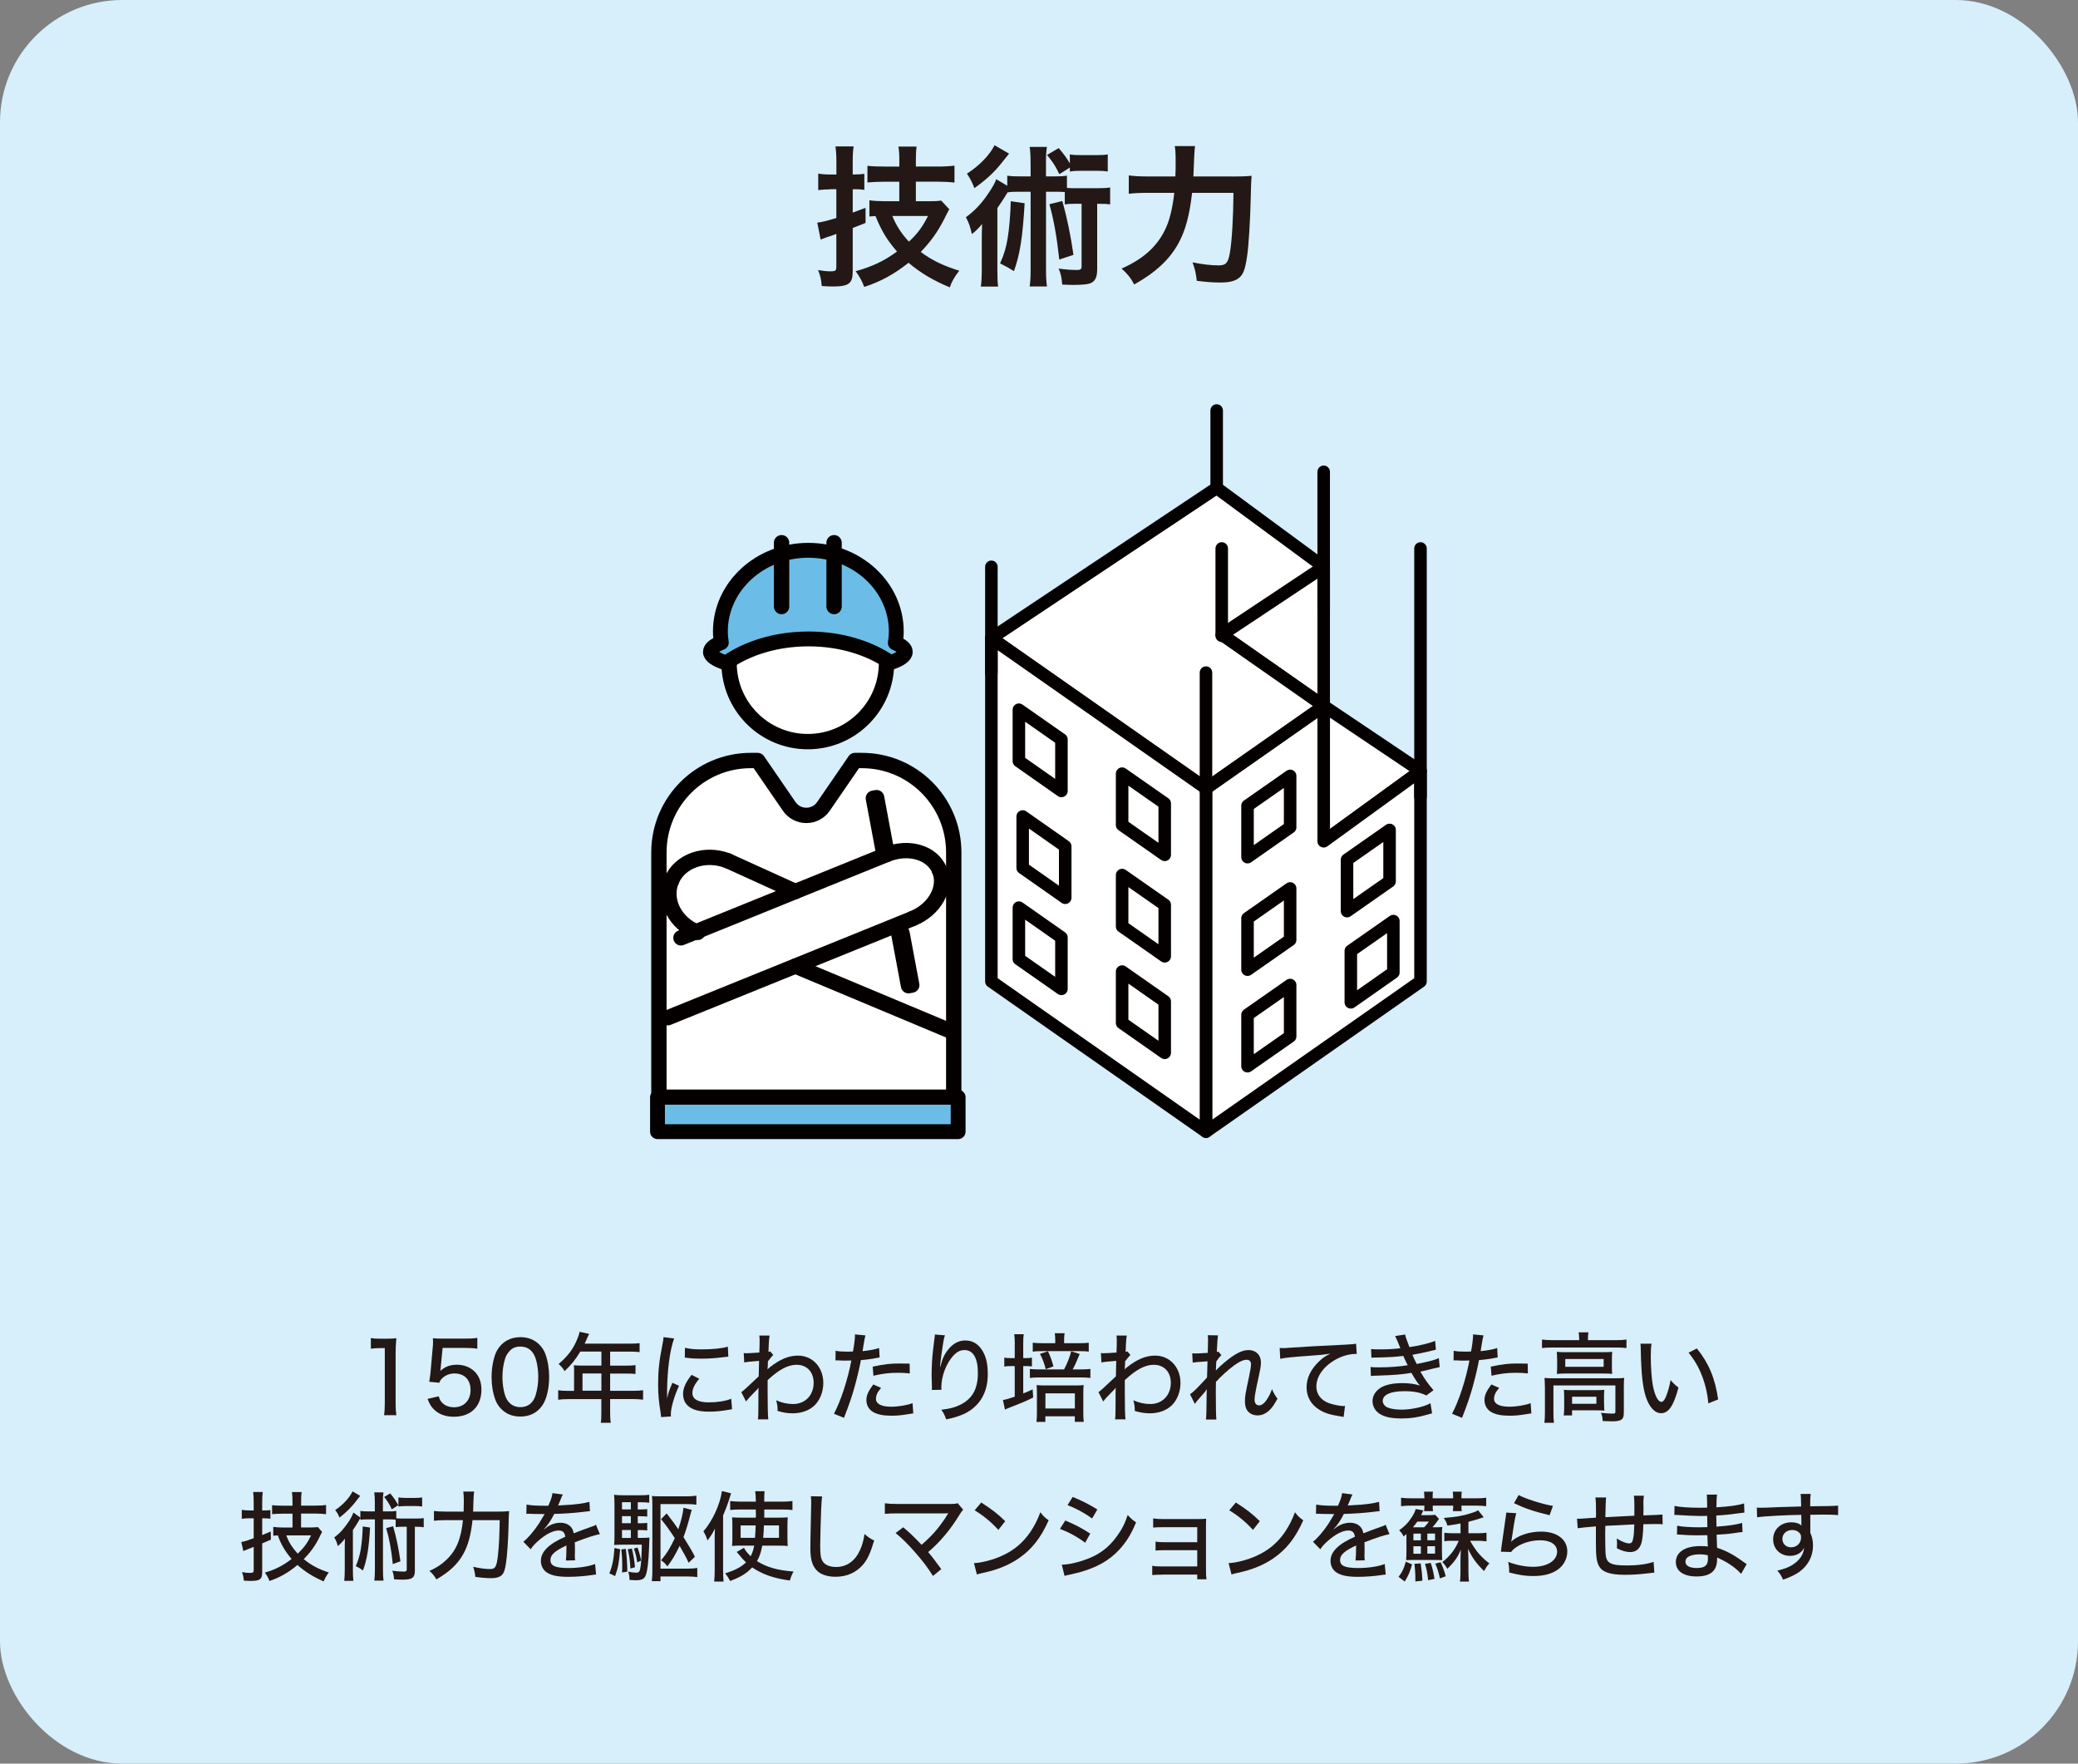 <?xml version="1.0" encoding="UTF-8"?>
<svg id="_レイヤー_2" data-name="レイヤー 2" xmlns="http://www.w3.org/2000/svg" viewBox="0 0 340 288.53">
  <rect x="0" y="0" width="340" height="288.53" fill="#808080" stroke="none"/>
  <defs>
    <style>
      .cls-1 {
        fill: #231815;
      }

      .cls-1, .cls-2 {
        stroke-width: 0px;
      }

      .cls-3 {
        fill: #dfc56f;
      }

      .cls-3, .cls-4, .cls-5, .cls-6, .cls-7, .cls-8 {
        stroke: #040000;
        stroke-linecap: round;
        stroke-linejoin: round;
      }

      .cls-3, .cls-6, .cls-7 {
        stroke-width: 2.51px;
      }

      .cls-4 {
        fill: #6bbde7;
        stroke-width: 2.43px;
      }

      .cls-5 {
        opacity: .36;
      }

      .cls-5, .cls-6, .cls-8 {
        fill: #fff;
      }

      .cls-5, .cls-8 {
        stroke-width: 2.05px;
      }

      .cls-7 {
        fill: none;
      }

      .cls-2 {
        fill: #d7eefb;
      }
    </style>
  </defs>
  <g id="_レイヤー_1-2" data-name="レイヤー 1">
    <g>
      <rect class="cls-2" width="340" height="288.53" rx="20" ry="20"/>
      <g>
        <path class="cls-1" d="m60.68,218.91c.44.08.76.1,1.45.1h1.25c.69,0,.92-.02,1.47-.08-.09.98-.12,1.73-.12,2.66v7.96c0,.82.03,1.34.12,1.98h-2.01c.09-.61.12-1.18.12-1.98v-9h-.78c-.53,0-.97.03-1.5.1v-1.73Z"/>
        <path class="cls-1" d="m72.13,223.6c-.02.16-.05.4-.09.69.76-.7,1.61-1.02,2.73-1.02s2.18.4,2.92,1.15c.72.74,1.08,1.7,1.08,2.93,0,2.74-1.73,4.43-4.51,4.43-1.4,0-2.51-.42-3.32-1.26-.44-.46-.66-.83-.98-1.66l1.81-.42c.16.46.25.67.47.93.47.56,1.18.86,2.04.86,1.64,0,2.71-1.12,2.71-2.82s-1-2.71-2.65-2.71c-.76,0-1.51.3-2.03.83-.22.21-.3.35-.44.69l-1.64-.16c.14-.93.17-1.1.22-1.65l.34-3.84c.05-.38.06-.74.06-.99v-.29c-.02-.08-.02-.21-.02-.35.47.05.81.06,1.65.06h3.59c1,0,1.34-.02,2.03-.13v1.78c-.66-.1-1.2-.13-2.03-.13h-3.65l-.3,3.07Z"/>
        <path class="cls-1" d="m82.02,230.53c-.45-.46-.78-.99-.98-1.55-.41-1.14-.61-2.38-.61-3.7,0-1.68.37-3.44.92-4.39.81-1.38,2.14-2.13,3.79-2.13,1.26,0,2.32.42,3.12,1.23.45.46.79.99.98,1.55.41,1.12.61,2.4.61,3.71,0,1.95-.42,3.68-1.12,4.69-.84,1.2-2.06,1.81-3.6,1.81-1.26,0-2.31-.42-3.1-1.23Zm1.28-9.41c-.33.37-.55.78-.67,1.2-.28.9-.42,1.92-.42,2.99,0,1.41.3,2.9.7,3.6.5.86,1.25,1.3,2.23,1.3.73,0,1.37-.26,1.79-.7.33-.35.58-.8.72-1.3.28-.93.42-1.89.42-2.96,0-1.3-.26-2.77-.64-3.51-.48-.96-1.23-1.44-2.31-1.44-.78,0-1.36.26-1.82.82Z"/>
        <path class="cls-1" d="m93.94,224.29c0-.35-.02-.62-.05-.93.34.03.69.05,1.09.05h3.42v-2.29h-3.45c-.81,1.34-1.56,2.26-2.57,3.19-.34-.54-.55-.78-.98-1.15,1.58-1.38,2.39-2.46,3.07-4.13.2-.5.31-.83.37-1.15l1.56.35c-.12.24-.14.27-.22.45q-.14.3-.33.74c-.09.19-.16.32-.19.4h7.49c.7,0,1.08-.02,1.5-.08v1.47c-.44-.06-.83-.08-1.5-.08h-3.32v2.29h2.64c.67,0,1.09-.02,1.51-.08v1.44c-.42-.05-.84-.06-1.48-.06h-2.67v2.82h3.74c.72,0,1.2-.03,1.65-.1v1.55c-.47-.06-.97-.1-1.65-.1h-3.74v2.26c0,.77.03,1.17.11,1.62h-1.64c.08-.45.09-.83.09-1.63v-2.24h-5.41c-.69,0-1.17.03-1.65.1v-1.55c.47.06.95.1,1.65.1h.95v-3.23Zm4.46,3.23v-2.82h-3.09v2.82h3.09Z"/>
        <path class="cls-1" d="m110.31,218.96c-.33.82-.67,2.35-.86,3.91-.17,1.28-.28,2.98-.3,4.37v1.44h.03c.14-.7.23-1.01.84-2.46l1.08.5c-.79,1.71-1.34,3.62-1.34,4.66,0,.06,0,.19.02.35l-1.61.11c-.02-.27-.03-.37-.08-.7-.3-1.86-.41-3.04-.41-4.72,0-2.13.19-3.86.67-6.24.16-.83.19-1.01.22-1.42l1.73.22Zm4.1,6.61c-.78.93-1.12,1.63-1.12,2.34,0,.99.92,1.52,2.68,1.52,1.39,0,2.73-.21,3.67-.59l.14,1.71c-.2.03-.25.03-.59.1-1.19.21-2.17.3-3.21.3-1.87,0-3.09-.43-3.74-1.31-.31-.4-.48-.99-.48-1.57,0-.96.45-1.97,1.4-3.14l1.26.64Zm-2.34-5.07c.83.19,1.47.26,2.65.26,1.92,0,3.48-.16,4.37-.45l.08,1.63c-.11,0-.2.02-1.09.13-.97.13-2.17.21-3.31.21-.89,0-1.59-.03-2.28-.13-.22-.02-.26-.03-.44-.05l.02-1.6Z"/>
        <path class="cls-1" d="m121.3,227.75c.36-.24.72-.58,2.84-2.58.03-1.14.03-1.2.06-2.53q-1.96.14-2.43.26l-.08-1.54c.23.03.34.03.48.03.28,0,.84-.03,2.07-.11.03-.58.05-1.41.05-2.06,0-.3-.02-.43-.05-.72h1.68c-.08.42-.08.5-.14,1.52q-.02.24-.03.82-.02.14-.02.32c.16-.03.19-.03.28-.08l.51.59q-.23.21-.87,1.04,0,.21-.02.67c-.02.08-.02.24-.03.46,0,.05,0,.1-.02.19.09-.1.25-.24.37-.34,1.7-1.33,3.09-1.91,4.63-1.91,2.37,0,4.13,1.91,4.13,4.47,0,1.42-.53,2.8-1.43,3.67-.86.83-2.14,1.3-3.59,1.3-.84,0-1.62-.13-2.48-.4.02-.08.02-.16.02-.19,0-.51-.05-.86-.23-1.54.89.4,1.82.61,2.78.61,1.96,0,3.35-1.44,3.35-3.47,0-1.78-1.11-2.95-2.79-2.95-1.42,0-2.88.78-4.74,2.51v1.75c0,2.42.03,4,.11,4.67h-1.7c.06-.46.08-.94.08-2.67v-1.5c0-.5.02-.82.03-1.02-.03.05-.05.06-.06.08-.12.18-.23.29-.7.75-.59.59-1.09,1.14-1.29,1.44l-.78-1.54Z"/>
        <path class="cls-1" d="m136.72,220.99c.58.11,1.01.14,1.92.14.34,0,.58,0,.92-.02.19-.99.33-2.1.33-2.58,0-.05,0-.13-.02-.22l1.73.16q-.11.37-.3,1.52c-.08.48-.09.64-.17,1.06,1.19-.13,1.98-.27,2.71-.51l.08,1.54q-.12.02-.47.08c-.73.16-1.82.3-2.59.35-.19,1.09-.61,2.85-1.01,4.31-.47,1.67-.84,2.77-1.76,5.14l-1.64-.67c1.11-2.06,2.25-5.55,2.85-8.71-.14,0-.94.02-1.26.02-.11,0-.23,0-.45-.02-.23-.02-.5-.02-.72-.02h-.17l.02-1.57Zm7.44,6.07c-.41.51-.53.69-.64.93-.12.27-.2.59-.2.85,0,.83.87,1.3,2.5,1.3,1.15,0,2.6-.24,3.49-.58l.12,1.67c-.25.05-.34.05-.73.11-1.23.21-1.95.27-2.84.27-1.33,0-2.29-.19-3.01-.61-.69-.4-1.09-1.12-1.09-1.94,0-.77.28-1.41,1.12-2.56l1.28.56Zm4.69-2.37c-.75-.08-1.19-.1-1.92-.1-1.48,0-2.5.13-4.02.48l-.12-1.49c2.07-.42,2.85-.51,4.43-.51.44,0,.69,0,1.61.02l.03,1.6Z"/>
        <path class="cls-1" d="m154.62,218.45c-.2.54-.25.83-.61,3.36-.12.9-.17,1.33-.2,1.79h.05q.03-.11.11-.4c.2-.83.5-1.49.94-2.11.86-1.2,1.86-1.79,3.03-1.79,1.08,0,1.98.48,2.64,1.42.73,1.06,1.04,2.29,1.04,4.13,0,2.99-1.34,5.25-3.85,6.45-.8.37-1.79.69-2.95.91-.3-.78-.42-1.06-.81-1.57,1.54-.19,2.39-.43,3.34-.94,1.82-.99,2.65-2.58,2.65-5.07s-.79-3.76-2.2-3.76c-.69,0-1.23.29-1.83.93-1.18,1.31-1.95,3.35-1.95,5.2t.02.37l-1.58.03c.02-.08.02-.14.02-.18v-.32c-.02-.42-.05-1.63-.05-1.9,0-1.26.09-3.03.23-4.1l.25-2.03c.03-.27.05-.34.05-.54l1.67.13Z"/>
        <path class="cls-1" d="m166.04,219.86c0-.7-.03-1.1-.09-1.58h1.56c-.08.48-.09.85-.09,1.57v2.34h.28c.56,0,.87-.02,1.14-.08v1.44c-.37-.05-.65-.06-1.12-.06h-.3v4.48c.62-.24.86-.35,1.54-.67l.09,1.33c-1.29.64-1.62.78-4.2,1.79-.19.08-.25.11-.42.19l-.33-1.57c.39-.05,1.01-.22,1.93-.54v-5.01h-.51c-.58,0-.83.02-1.2.08v-1.46c.39.06.62.08,1.2.08h.51v-2.32Zm8.06,4.18c.56-1.07.86-1.86,1.17-2.96l1.39.43c-.51,1.26-.73,1.75-1.15,2.53h1.34c.64,0,1.19-.03,1.56-.08v1.47c-.48-.06-.97-.08-1.62-.08h-6.69c-.69,0-1.19.03-1.59.08v-1.47c.36.05.83.08,1.5.08h4.1Zm2.42-4.29c.73,0,1.22-.03,1.62-.08v1.46c-.33-.06-.8-.08-1.54-.08h-6.08c-.75,0-1.15.02-1.54.08v-1.46c.42.05.9.08,1.62.08h2.06v-.48c0-.5-.03-.86-.08-1.15h1.61c-.06.32-.08.64-.08,1.15v.48h2.42Zm-5.47,12.87h-1.47c.06-.43.08-.79.08-1.46v-3.23c0-.66-.02-.9-.05-1.33.36.05.75.06,1.29.06h5.18c.61,0,.87-.02,1.23-.06-.05.34-.06.7-.06,1.36v3.27c0,.66.02.96.08,1.38h-1.47v-.9h-4.82v.91Zm.42-11.54c.44.93.62,1.47.89,2.46l-1.26.46c-.23-.93-.45-1.54-.94-2.51l1.31-.42Zm-.42,9.35h4.82v-2.48h-4.82v2.48Z"/>
        <path class="cls-1" d="m179.74,227.75c.36-.24.72-.58,2.84-2.58.03-1.14.03-1.2.06-2.53q-1.96.14-2.43.26l-.08-1.54c.23.03.34.03.48.03.28,0,.84-.03,2.07-.11.03-.58.05-1.41.05-2.06,0-.3-.02-.43-.05-.72h1.68c-.08.42-.08.5-.14,1.52q-.02.24-.03.82-.02.14-.02.32c.16-.03.19-.03.28-.08l.51.59q-.23.21-.87,1.04,0,.21-.02.67c-.02.08-.02.24-.03.46,0,.05,0,.1-.02.19.09-.1.25-.24.37-.34,1.7-1.33,3.09-1.91,4.63-1.91,2.37,0,4.13,1.91,4.13,4.47,0,1.42-.53,2.8-1.43,3.67-.86.83-2.14,1.3-3.59,1.3-.84,0-1.62-.13-2.48-.4.02-.08.02-.16.02-.19,0-.51-.05-.86-.23-1.54.89.4,1.82.61,2.78.61,1.96,0,3.35-1.44,3.35-3.47,0-1.78-1.11-2.95-2.79-2.95-1.42,0-2.88.78-4.74,2.51v1.75c0,2.42.03,4,.11,4.67h-1.7c.06-.46.08-.94.08-2.67v-1.5c0-.5.02-.82.03-1.02-.03.05-.05.06-.06.08-.12.18-.23.29-.7.75-.59.59-1.09,1.14-1.29,1.44l-.78-1.54Z"/>
        <path class="cls-1" d="m194.73,228.09c.31-.22.59-.46,1-.86q1.44-1.49,1.76-1.86c.02-.18.03-1.06.08-2.66-1.78.13-2.01.14-2.42.22l-.08-1.52c.28.02.39.02.56.02.28,0,1.33-.05,1.98-.1q0-.24.02-.66c.02-.5.03-1.04.03-1.54,0-.19-.02-.37-.05-.69l1.67.03c-.06.38-.12,1.25-.19,2.72.11-.02.12-.02.25-.08l.51.61c-.25.19-.44.43-.84,1.01,0,.13,0,.22-.02.3l-.05,1.2c.39-.46.95-.96,1.96-1.78,1.42-1.1,2.43-1.58,3.4-1.58,1.19,0,2.01.82,2.01,1.99,0,.7-.05.93-.73,4.05-.2.96-.31,1.65-.31,2.08,0,.59.28.93.76.93.37,0,.83-.32,1.18-.85.38-.54.7-1.2.91-1.81.31.72.47.98.9,1.57-.47.85-.66,1.14-1.03,1.58-.67.77-1.42,1.15-2.23,1.15-.47,0-.94-.14-1.26-.38-.55-.4-.8-.99-.8-1.92,0-.85.03-1.04.66-4,.22-1.02.33-1.7.33-2.08,0-.46-.25-.72-.73-.72-.53,0-1.23.32-2.09.96-1.04.78-2.18,1.83-2.92,2.66-.02.7-.02,1.17-.02,1.6,0,2.22.03,4.05.09,4.55h-1.7q.09-.69.11-3.97c0-.42,0-.61.05-.98-.27.38-.37.5-1.23,1.46-.36.42-.59.69-.75.94l-.8-1.6Z"/>
        <path class="cls-1" d="m209.37,220.53q.3.02.55.02c.33,0,.5,0,.95-.05,1.83-.13,5.54-.35,9.2-.51,1.08-.05,1.54-.1,1.81-.16l.11,1.68h-.26c-.87,0-1.97.29-2.92.77-2.12,1.09-3.43,2.82-3.43,4.55,0,1.28.78,2.29,2.12,2.75.72.24,1.75.45,2.29.45.06,0,.16,0,.28-.02l-.23,1.81c-.2-.03-.26-.05-.51-.1-1.7-.26-2.6-.54-3.52-1.12-1.31-.82-2.03-2.1-2.03-3.63s.69-2.95,2.04-4.24c.62-.59.98-.85,1.87-1.28-1.09.18-1.72.24-3.37.35-2.71.19-4.04.32-4.85.5l-.09-1.76Z"/>
        <path class="cls-1" d="m224.36,220.71c.48.05.65.05,1.54.05,1.12,0,2.25-.06,3.23-.19-.3-.75-.73-1.78-.86-2l1.64-.24c.06.37.23.86.7,2.06,1.54-.22,3.15-.61,4.21-1.01l.12,1.44q-.16.03-.5.11s-.19.03-.39.1c-.79.19-2.39.53-2.95.62.23.56.33.77.7,1.5,1.98-.4,3.03-.67,3.62-.96l.14,1.47c-.28.06-.58.13-.94.21q-1.06.27-1.64.4-.42.08-.58.13c.81,1.39,1.19,1.91,2.15,3.04l-1.18.86c-1-.5-2.07-.7-3.59-.7-2.26,0-3.54.58-3.54,1.6,0,.42.3.83.73,1.04.53.24,1.37.38,2.36.38,1.62,0,3.77-.48,4.72-1.06l.27,1.67c-.3.06-.41.1-.91.24-1.5.43-2.63.59-4.07.59-1.65,0-2.75-.22-3.57-.74-.75-.46-1.2-1.25-1.2-2.11s.47-1.6,1.29-2.15c.79-.51,2.03-.78,3.6-.78,1.08,0,2.03.13,2.87.4-.36-.38-.75-.96-1.4-2.08-1.5.26-2.92.37-5.46.45-.78.02-.84.02-1.17.06l-.05-1.47c.37.05.65.06,1.39.06,1.67,0,3.54-.14,4.69-.35-.19-.37-.27-.5-.73-1.52-1.29.16-2.42.22-4.18.26-.64,0-.7,0-1.03.03l-.06-1.42Z"/>
        <path class="cls-1" d="m237.85,220.99c.58.11,1.01.14,1.92.14.34,0,.58,0,.92-.02.19-.99.33-2.1.33-2.58,0-.05,0-.13-.02-.22l1.73.16q-.11.37-.3,1.52c-.08.48-.09.64-.17,1.06,1.19-.13,1.98-.27,2.71-.51l.08,1.54q-.12.02-.47.08c-.73.16-1.82.3-2.59.35-.19,1.09-.61,2.85-1.01,4.31-.47,1.67-.84,2.77-1.76,5.14l-1.64-.67c1.11-2.06,2.25-5.55,2.85-8.71-.14,0-.94.02-1.26.02-.11,0-.23,0-.45-.02-.23-.02-.5-.02-.72-.02h-.17l.02-1.57Zm7.44,6.07c-.41.51-.53.69-.64.93-.12.27-.2.59-.2.85,0,.83.87,1.3,2.5,1.3,1.15,0,2.6-.24,3.49-.58l.12,1.67c-.25.05-.34.05-.73.11-1.23.21-1.95.27-2.84.27-1.33,0-2.29-.19-3.01-.61-.69-.4-1.09-1.12-1.09-1.94,0-.77.28-1.41,1.12-2.56l1.28.56Zm4.69-2.37c-.75-.08-1.19-.1-1.92-.1-1.48,0-2.5.13-4.02.48l-.12-1.49c2.07-.42,2.85-.51,4.43-.51.44,0,.69,0,1.61.02l.03,1.6Z"/>
        <path class="cls-1" d="m258.38,219.01c0-.4-.03-.7-.09-1.04h1.61c-.06.34-.08.66-.08,1.04v.24h4.71c.67,0,1.11-.03,1.59-.1v1.39c-.51-.06-.91-.08-1.59-.08h-10.65c-.67,0-1.06.02-1.58.08v-1.39c.48.06.94.1,1.64.1h4.44v-.24Zm-5.61,7.86c0-.53-.02-.98-.06-1.44.48.05.92.06,1.59.06h9.92c.76,0,1.12-.02,1.53-.06-.05.51-.06.86-.06,1.42v4.15c0,.69-.09,1.01-.37,1.23-.31.22-.69.3-1.61.3-.19,0-.61-.02-.73-.02q-.5-.02-.75-.03c-.03-.59-.09-.9-.28-1.34.81.08,1.39.13,1.92.13.36,0,.44-.06.44-.34v-4.27h-10.14v4.4c0,.8.01,1.14.09,1.71h-1.57c.06-.37.09-1.02.09-1.71v-4.19Zm2-4.53c0-.51-.02-.83-.05-1.18.42.05.78.06,1.5.06h6.21c.62,0,.92-.02,1.36-.06-.03.43-.05.64-.05,1.18v1.23c0,.67,0,.83.05,1.2-.45-.05-.76-.06-1.45-.06h-6.17c-.61,0-.95.02-1.44.06.03-.34.05-.64.05-1.2v-1.23Zm7.69,7.35c0,.5.02.77.05,1.09-.33-.03-.87-.05-1.36-.05h-3.93v.83h-1.37c.06-.32.08-.72.08-1.31v-1.78c0-.48-.02-.77-.05-1.09.36.03.69.05,1.26.05h4.05c.58,0,.91-.02,1.31-.05-.03.3-.05.54-.05,1.04v1.26Zm-6.35-6.08h6.28v-1.28h-6.28v1.28Zm1.11,6.05h3.98v-1.15h-3.98v1.15Z"/>
        <path class="cls-1" d="m270.22,219.84c-.09.58-.12,1.18-.12,2.13,0,1.63.14,3.65.33,4.66.31,1.67.86,2.72,1.4,2.72.25,0,.48-.26.7-.74.36-.85.62-1.75.81-2.83.45.54.66.74,1.29,1.23-.8,2.99-1.61,4.19-2.85,4.19-1.03,0-1.96-1.02-2.51-2.74-.51-1.63-.73-3.76-.81-7.65,0-.54-.02-.64-.05-.98h1.81Zm7.42.77c1.96,2.42,2.99,4.9,3.48,8.34l-1.61.64c-.11-1.47-.47-3.07-1.03-4.5-.53-1.41-1.26-2.64-2.2-3.79l1.36-.69Z"/>
        <path class="cls-1" d="m40.78,248.39c-.37,0-.67.02-1.22.08v-1.46c.39.06.72.1,1.23.1h.72v-1.39c0-.67-.03-1.12-.09-1.63h1.57c-.06.5-.09.94-.09,1.6v1.42h.3c.39,0,.73-.02,1.04-.06v1.41c-.37-.05-.69-.06-1.08-.06h-.26v2.74c.44-.18.69-.29,1.4-.59l.02,1.34q-.89.38-1.42.61v4.75c0,1.12-.38,1.39-1.89,1.39-.39,0-.64-.02-1.12-.05-.03-.53-.11-.88-.3-1.39.42.08.97.13,1.28.13.53,0,.64-.08.64-.48v-3.78q-.81.32-1.06.42c-.23.08-.42.16-.64.26l-.33-1.49c.58-.08.64-.1,2.03-.61v-3.25h-.73Zm7.08-.75h-1.62c-.7,0-1.31.03-1.72.08v-1.47c.42.05.92.08,1.72.08h1.62v-.61c0-.69-.03-1.12-.09-1.62h1.59c-.08.5-.09.9-.09,1.6v.62h2.35c.7,0,1.25-.03,1.73-.1v1.5c-.44-.06-1.12-.1-1.72-.1h-2.37v2.27h1.64c.5,0,.84-.02,1.11-.06l.7.8c-.14.22-.22.38-.48.93-.64,1.3-1.45,2.42-2.53,3.52,1.2.98,2.39,1.62,4.1,2.18-.41.54-.64.94-.83,1.46-1.76-.77-3.04-1.57-4.3-2.69-1.48,1.25-2.92,2.06-4.58,2.62-.17-.48-.42-.93-.75-1.38,1.67-.46,2.96-1.14,4.37-2.22-1.03-1.2-1.76-2.43-2.25-3.86-.33.02-.41.02-.75.05v-1.44c.44.06.94.1,1.48.1h1.67v-2.27Zm-1.01,3.55c.36,1.06.97,2.02,1.87,2.99,1.03-.99,1.61-1.79,2.18-2.99h-4.05Z"/>
        <path class="cls-1" d="m65.8,249.78c-.5,0-.73.02-1.06.06v-1.22c-.3-.03-.56-.05-1-.05h-1.08v8.15c0,.85.02,1.28.09,1.87h-1.5c.06-.58.09-1.04.09-1.87v-8.15h-1.28c-.5,0-.76.02-1.09.08v-.29q-.03.06-.14.21c-.03.06-.08.14-.14.26-.23.42-.69,1.12-.95,1.49v6.47c0,.91.02,1.36.08,1.84h-1.5c.06-.51.09-.99.09-1.87v-3.25c0-.61,0-.83.03-1.79-.33.45-.72.85-1.17,1.22-.17-.66-.28-.91-.58-1.41.92-.69,1.53-1.36,2.4-2.64.28-.42.61-1.07.73-1.44l1.14.83v-1.09c.39.06.7.08,1.39.08h.98v-1.46c0-.75-.03-1.12-.09-1.65h1.5c-.08.54-.09.9-.09,1.65v1.46h.8c.67,0,.98-.02,1.39-.08v1.2c.22.03.5.05.95.05h2.26c.62,0,.92-.02,1.28-.08v1.5c-.37-.06-.67-.08-1.28-.08h-.17v7.16c0,1.18-.42,1.49-1.98,1.49-.44,0-.92-.02-1.42-.05-.05-.61-.12-1.02-.3-1.41.69.1,1.22.14,1.87.14.39,0,.5-.08.5-.35v-6.98h-.76Zm-6.86-5.06q-.16.18-.61.77c-.79,1.07-1.78,2.03-2.79,2.79-.22-.56-.31-.74-.7-1.23,1.29-.86,2.35-2.02,2.85-3.06l1.25.74Zm1.61,5.19c-.19,3.35-.51,5.27-1.17,7.03-.44-.34-.66-.48-1.17-.71.39-.9.61-1.66.8-2.64.17-1.02.31-2.46.34-3.86l1.2.18Zm3.29-5.59c.59.7.87,1.12,1.33,1.92l-1.06.69c-.42-.9-.62-1.22-1.25-2.02l.98-.59Zm.48,5.38c.55,1.92.89,3.57,1.2,5.73l-1.25.45c-.26-2.48-.58-4.18-1.08-5.88l1.12-.3Zm4.76-3.23c-.34-.06-.7-.08-1.2-.08h-1.5c-.45,0-.84.03-1.19.08v-1.49c.31.05.7.08,1.2.08h1.48c.53,0,.87-.02,1.2-.08v1.49Z"/>
        <path class="cls-1" d="m81.37,247.3c.94,0,1.42-.02,1.93-.08q-.06.59-.09,2.29c-.05,2.37-.23,5.11-.44,6.35-.17,1.07-.36,1.57-.72,1.87-.33.3-.9.46-1.62.46-.81,0-1.58-.06-2.65-.21-.08-.69-.17-1.09-.36-1.65,1.09.24,2,.37,2.78.37.83,0,1.04-.37,1.25-2.05.19-1.6.28-3.58.31-5.95h-4.45c-.26,2.43-.73,4.16-1.54,5.59-.89,1.6-2.28,2.9-4.37,4.1-.39-.66-.69-1.01-1.14-1.38,1.18-.54,1.92-1.02,2.73-1.78,1.65-1.54,2.43-3.39,2.76-6.53h-2.82c-.86,0-1.45.03-1.93.1v-1.6c.53.06,1.03.1,1.96.1h2.9c.02-.69.03-1.12.03-1.7,0-.75-.03-1.26-.09-1.58h1.78c-.06.34-.08.64-.11,1.38-.02.88-.03,1.34-.06,1.9h3.96Z"/>
        <path class="cls-1" d="m89.72,246.34c.44-.99.62-1.55.67-2.06l1.71.22c-.09.14-.12.21-.19.37q-.17.42-.48,1.17c-.05.1-.09.21-.12.27t.12-.02h.08c.08,0,.36-.02.78-.05,1.67-.06,3.32-.29,4.15-.54l.09,1.52q-.34.03-1.22.14c-1.09.14-3.1.29-4.63.32-.55,1.09-1.03,1.81-1.68,2.5l.02.03q.11-.1.33-.26c.69-.54,1.53-.83,2.37-.83.59,0,1.15.19,1.51.51.34.3.53.64.64,1.22,1.26-.48,2.1-.8,2.53-.94.79-.27.86-.3,1.11-.46l.64,1.54c-.87.16-1.92.5-4.1,1.33q.02.58.02.86v.75c-.02.27-.02.45-.02.56,0,.3.02.54.05.78l-1.51.03c.05-.32.09-1.22.09-2.08v-.38c-1.92.9-2.62,1.54-2.62,2.38,0,.96.81,1.31,2.99,1.31,1.64,0,3.34-.26,4.32-.66l.16,1.73c-.26.02-.34.02-.69.08-1.15.18-2.62.29-3.88.29-1.58,0-2.6-.19-3.37-.64-.69-.4-1.09-1.12-1.09-1.97,0-1.49,1.29-2.77,3.99-3.95-.08-.69-.42-1.02-1.06-1.02-.94,0-2.09.58-3.32,1.66-.62.54-.98.94-1.28,1.41l-1.2-1.23c.73-.56,1.67-1.67,2.51-2.91.19-.3.51-.85.97-1.62h-.26l-1.51-.02c-.39-.02-.69-.03-.9-.03h-.09s-.12,0-.23.02l.03-1.52c.78.14,1.62.19,3.04.19h.56Z"/>
        <path class="cls-1" d="m101.47,253.46c-.19,2.27-.33,3.01-.83,4.39l-.94-.45c.48-1.15.72-2.3.84-4.15l.92.21Zm2.87-1.86h.56c.72,0,1.03-.02,1.36-.06q-.03.32-.06,1.66c-.08,2.26-.27,3.84-.56,4.56-.22.56-.66.77-1.61.77-.33,0-.56-.02-1.03-.06-.02-.69-.05-.83-.22-1.34.53.11.97.16,1.34.16.44,0,.58-.19.69-.99.12-.86.19-2.08.2-3.59h-3.13c-.58,0-.97.02-1.4.05.05-.38.06-.75.06-1.6v-4.77c0-.99-.02-1.34-.06-1.84.38.06.87.08,1.73.08h2.37c.7,0,1.15-.02,1.65-.08v1.3c-.39-.06-.8-.08-1.37-.08h-.51v1.18h.36c.51,0,.83-.02,1.19-.06v1.23c-.36-.05-.69-.06-1.19-.06h-.36v1.15h.36c.55,0,.84-.02,1.19-.06v1.23c-.36-.05-.73-.06-1.19-.06h-.36v1.3Zm-1.95,1.79c.17,1.3.23,2.35.25,3.73l-.86.14c.03-.59.03-.85.03-1.23,0-.85-.03-1.41-.14-2.54l.72-.1Zm.83-7.63h-1.45v1.18h1.45v-1.18Zm0,2.29h-1.45v1.15h1.45v-1.15Zm-1.45,2.26v1.3h1.45v-1.3h-1.45Zm1.62,3.03c.28,1.17.39,1.84.51,3.06l-.75.21c-.09-1.46-.16-1.92-.44-3.15l.67-.11Zm.92-.16c.26.69.42,1.26.58,2.13l-.62.3c-.16-.98-.22-1.26-.55-2.26l.59-.18Zm9.64-7.01c-.42-.06-.86-.1-1.51-.1h-4.37v10.56h4.46c.61,0,1.19-.05,1.56-.11v1.49c-.44-.06-.97-.1-1.58-.1h-4.44v.77h-1.42c.06-.46.09-1.09.09-1.71v-10.76c0-.58-.02-.99-.06-1.46.34.03.76.05,1.37.05h4.3c.61,0,1.09-.03,1.59-.11v1.47Zm-1.28,9.51c-.31-.72-.59-1.26-1.47-2.77-.75,1.54-1.31,2.46-2.01,3.35-.36-.5-.58-.7-1.03-.99.95-1.12,1.51-2.05,2.25-3.63-.92-1.39-1.37-2.03-2.25-3.11l.92-.93c1.23,1.6,1.28,1.67,1.9,2.59.48-1.38.8-2.71.84-3.52l1.37.35c-.09.27-.16.48-.33,1.14-.28,1.1-.64,2.29-1.03,3.31.94,1.49,1.5,2.45,1.87,3.22l-1.04.99Z"/>
        <path class="cls-1" d="m116.93,251.92c0-.61.02-.93.05-1.84-.36.72-.62,1.15-1.22,1.94-.2-.62-.36-.98-.67-1.49,1.48-1.68,2.75-4.45,3.03-6.59l1.5.37q-.2.64-.47,1.46c-.19.58-.42,1.18-.84,2.16v8.95c0,.69.03,1.26.08,1.87h-1.54c.06-.61.09-1.09.09-1.89v-4.93Zm4.16.94c-.55,0-.9.02-1.31.06.03-.43.05-.74.05-1.23v-2.19c0-.64-.02-.88-.05-1.26.42.03.66.05,1.42.05h2.46q.02-.32.02-.43s0-.42-.02-.9h-2.71c-.62,0-1.06.02-1.48.08v-1.47c.44.06,1.01.1,1.61.1h2.59c-.02-.91-.03-1.18-.11-1.7h1.54c-.05.43-.06.77-.06,1.7h2.95c.67,0,1.17-.03,1.67-.1v1.47c-.47-.06-.89-.08-1.51-.08h-3.1v1.33h2.37c.7,0,1.04-.02,1.47-.05-.03.38-.05.77-.05,1.33v1.98c0,.74.02,1.01.05,1.38-.42-.05-.81-.06-1.53-.06h-2.64c-.2,1.07-.45,1.83-.87,2.53,1.61,1.01,3.43,1.52,5.99,1.7-.25.43-.47.99-.61,1.47-2.57-.34-4.44-.98-6.16-2.14-.97,1.01-1.82,1.54-3.6,2.22-.27-.51-.53-.9-.83-1.25,1.62-.5,2.56-.99,3.42-1.79-.45-.43-.67-.67-1.4-1.57-.03-.03-.06-.08-.12-.14l1.19-.69c.19.42.56.9,1.09,1.39.28-.54.44-1.01.58-1.73h-2.28Zm.09-3.3v2.03h2.35c.06-.72.08-1.09.11-2.03h-2.46Zm3.81,0c-.03.86-.05,1.26-.12,2.03h2.59v-2.03h-2.46Z"/>
        <path class="cls-1" d="m134.53,244.8c-.08.45-.12.9-.17,2.07-.06,1.38-.16,4.91-.16,6,0,1.49.09,2.08.42,2.59.38.58,1.15.9,2.2.9,1.72,0,3.1-.99,3.9-2.77.36-.8.55-1.49.73-2.62.69.59.94.75,1.58,1.06-.62,2.06-1.08,3.06-1.79,3.91-1.15,1.34-2.67,2.02-4.54,2.02-1.08,0-2.04-.26-2.67-.7-1.01-.74-1.44-1.87-1.44-3.94,0-.93.02-1.79.12-6.48.02-.5.02-.8.02-1.09,0-.38-.02-.59-.06-.96l1.86.03Z"/>
        <path class="cls-1" d="m147.78,249.86c.89.74,1.4,1.22,2.06,1.89q.84.86.95.98c.73-.62,1.5-1.38,2.06-2,.75-.83,1.71-2.14,2.18-2.96q.03-.06.08-.13s.02-.05.05-.08c-.16.02-.33.03-.62.03h-7.67c-1,0-1.37.02-2.09.08v-1.73c.62.08,1.14.11,2.12.11h8.67c.61,0,.8-.02,1.12-.13l.9,1.07c-.2.22-.31.35-.65.91-1.47,2.4-3.2,4.45-5.08,6.02.58.67,1.26,1.57,2.15,2.79l-1.36,1.12c-.84-1.36-1.68-2.46-3.01-3.97-1.15-1.31-1.96-2.1-3.1-3.06l1.25-.94Z"/>
        <path class="cls-1" d="m159.35,255.73c1.26-.05,3.15-.54,4.58-1.2,1.95-.88,3.42-2.1,4.65-3.89.7-1.06,1.15-1.92,1.64-3.23.51.66.72.85,1.36,1.31-1.29,2.9-2.76,4.75-4.87,6.21-1.58,1.1-3.51,1.89-5.89,2.4-.59.13-.66.14-.98.26l-.48-1.86Zm1.19-9.92c1.78,1.14,2.76,1.9,3.93,3.06l-1.12,1.42c-1.2-1.31-2.46-2.35-3.88-3.2l1.08-1.28Z"/>
        <path class="cls-1" d="m174.31,248.76c1.54.64,2.73,1.26,4.07,2.14l-.83,1.49c-1.2-.91-2.57-1.67-4.12-2.27l.87-1.36Zm-.59,7.22c1.12,0,2.78-.38,4.38-1.01,1.89-.74,3.34-1.86,4.57-3.54.87-1.17,1.37-2.14,1.84-3.57.55.59.75.77,1.37,1.2-.79,1.92-1.58,3.19-2.71,4.43-1.67,1.81-3.65,2.93-6.58,3.75-.28.08-.87.21-1.79.42-.3.06-.37.08-.62.16l-.45-1.84Zm1.79-11.08c1.53.62,2.7,1.22,4.04,2.05l-.86,1.47c-1.26-.91-2.75-1.71-4.02-2.18l.84-1.34Z"/>
        <path class="cls-1" d="m190.17,257.62c-.72,0-1.29.02-1.64.06v-1.52c.48.1.81.11,1.64.11h5.72v-2.66h-5.18c-.81,0-1.11.02-1.64.06v-1.46c.53.08.79.1,1.64.1h5.18v-2.46h-5.57c-.78,0-1.15.02-1.64.06v-1.5c.53.08.91.11,1.65.11h5.52c.66,0,1.08-.02,1.5-.05-.03.53-.03.82-.03,1.49v6.51c0,1.12.02,1.46.08,1.9h-1.51v-.77h-5.72Z"/>
        <path class="cls-1" d="m201.01,255.73c1.26-.05,3.15-.54,4.58-1.2,1.95-.88,3.42-2.1,4.65-3.89.7-1.06,1.15-1.92,1.64-3.23.51.66.72.85,1.36,1.31-1.29,2.9-2.76,4.75-4.87,6.21-1.58,1.1-3.51,1.89-5.89,2.4-.59.13-.66.14-.98.26l-.48-1.86Zm1.19-9.92c1.78,1.14,2.76,1.9,3.93,3.06l-1.12,1.42c-1.2-1.31-2.46-2.35-3.88-3.2l1.08-1.28Z"/>
        <path class="cls-1" d="m218.92,246.34c.44-.99.62-1.55.67-2.06l1.71.22c-.09.14-.12.21-.19.37q-.17.42-.48,1.17c-.05.1-.09.21-.12.27t.12-.02h.08c.08,0,.36-.02.78-.05,1.67-.06,3.32-.29,4.15-.54l.09,1.52q-.34.03-1.22.14c-1.09.14-3.1.29-4.63.32-.55,1.09-1.03,1.81-1.68,2.5l.02.03q.11-.1.33-.26c.69-.54,1.53-.83,2.37-.83.59,0,1.15.19,1.51.51.34.3.53.64.64,1.22,1.26-.48,2.1-.8,2.53-.94.79-.27.86-.3,1.11-.46l.64,1.54c-.87.16-1.92.5-4.1,1.33q.02.58.02.86v.75c-.02.27-.02.45-.02.56,0,.3.02.54.05.78l-1.51.03c.05-.32.09-1.22.09-2.08v-.38c-1.92.9-2.62,1.54-2.62,2.38,0,.96.81,1.31,2.99,1.31,1.64,0,3.34-.26,4.32-.66l.16,1.73c-.26.02-.34.02-.69.08-1.15.18-2.62.29-3.88.29-1.58,0-2.6-.19-3.37-.64-.69-.4-1.09-1.12-1.09-1.97,0-1.49,1.29-2.77,3.99-3.95-.08-.69-.42-1.02-1.06-1.02-.94,0-2.09.58-3.32,1.66-.62.54-.98.94-1.28,1.41l-1.2-1.23c.73-.56,1.67-1.67,2.51-2.91.19-.3.51-.85.97-1.62h-.26l-1.51-.02c-.39-.02-.69-.03-.9-.03h-.09s-.12,0-.23.02l.03-1.52c.78.14,1.62.19,3.04.19h.56Z"/>
        <path class="cls-1" d="m231.04,255.94c-.38,1.3-.59,1.81-1.2,2.8l-1.01-.77c.62-.8.87-1.36,1.19-2.48l1.03.45Zm3.76-6.07c.5,0,.83-.02,1.19-.05-.05.37-.06.66-.06,1.28v2.62c0,.83.02,1.15.05,1.52-.7-.03-.84-.03-1.42-.03h-3.18c-.47,0-.76,0-1.31.03.03-.42.05-.72.05-1.42v-2.85c-.19.16-.25.22-.47.4-.17-.38-.33-.61-.72-1.02.87-.61,1.45-1.18,2.01-2.06.41-.62.58-.98.69-1.41l1.26.22q-.19.43-.37.78h1.34c.36,0,.62-.02.97-.05l.62.67c-.08.1-.16.18-.31.42-.23.3-.5.66-.76.94h.44Zm-1.75-4.98c0-.35-.02-.56-.06-.85h1.47c-.05.27-.05.48-.05.85v.24h3.35v-.24c0-.32-.02-.54-.06-.85h1.47c-.05.3-.05.46-.05.85v.24h2.4c.7,0,1.17-.03,1.65-.1v1.39c-.45-.06-.92-.1-1.65-.1h-2.4c0,.45,0,.58.05.9h-1.45c.03-.3.05-.46.05-.9h-3.35c0,.5,0,.61.05.9h-1.47c.05-.32.06-.48.06-.9h-2.17c-.72,0-1.19.03-1.65.1v-1.39c.5.06.97.1,1.65.1h2.17v-.24Zm-.03,4.98c.33-.34.53-.59.78-.94h-1.9c-.23.34-.41.56-.72.94h1.84Zm-1.76,2.13h1.22v-1.1h-1.22v1.1Zm0,2.19h1.22v-1.22h-1.22v1.22Zm1.19,1.58c.17,1.15.23,1.71.28,2.83l-1.15.13v-.48c0-.83-.06-1.7-.16-2.4l1.03-.08Zm1.64-.08c.3.9.44,1.49.62,2.61l-1.04.22c-.12-1.15-.23-1.71-.51-2.67l.94-.16Zm-.55-3.7h1.26v-1.1h-1.26v1.1Zm0,2.19h1.26v-1.22h-1.26v1.22Zm2.17,1.41c.33.67.58,1.34.84,2.29l-.95.35c-.22-.98-.42-1.67-.76-2.42l.87-.22Zm1.86-3.52c-.53,0-.91.02-1.25.08v-1.39c.41.05.79.08,1.31.08h1.34v-1.6c-.9.18-1.22.22-2.15.35-.12-.48-.28-.79-.59-1.25,2.01-.16,3.13-.35,4.46-.78.59-.18.89-.3,1.15-.48l.92,1.14c-.81.29-1.51.5-2.5.75v1.87h1.53c.56,0,1-.03,1.43-.08v1.41c-.42-.06-.94-.1-1.42-.1h-1.26c.22.43.73,1.23,1.12,1.75.56.7,1.29,1.42,2.03,1.95-.37.4-.59.72-.86,1.26-1.28-1.25-1.89-2.1-2.65-3.65.05.58.08,1.36.08,1.91v1.79c0,.74.03,1.17.09,1.67h-1.48c.08-.53.09-.94.09-1.65v-1.71c0-.4.03-1.41.06-1.87-.5,1.23-1.03,1.99-2.21,3.14-.3-.51-.5-.8-.83-1.09,1.22-.93,2.11-2.08,2.7-3.49h-1.12Z"/>
        <path class="cls-1" d="m248.08,247.57c-.22.88-.45,2.21-.72,4.11-.05.29-.05.35-.11.56.97-.99,2.95-1.67,4.9-1.67,2.6,0,4.29,1.28,4.29,3.25,0,1.17-.59,2.29-1.54,2.96-1.03.72-2.31,1.06-4.01,1.06-1.34,0-2.17-.13-3.96-.58,0-.8-.03-1.07-.17-1.73,1.4.53,2.79.8,4.1.8,2.31,0,3.91-1.01,3.91-2.48,0-1.15-1.04-1.86-2.79-1.86-1.93,0-3.91.8-4.74,1.92l-1.67-.05c.05-.27.05-.35.12-.94.16-1.17.36-2.59.65-4.56.06-.37.08-.56.11-.9l1.62.1Zm.41-2.98c1.01.59,3.91,1.5,5.6,1.78l-.55,1.52c-2.76-.67-3.99-1.1-5.82-1.97l.76-1.33Z"/>
        <path class="cls-1" d="m267.42,247.07c0-1.54-.02-1.81-.09-2.37h1.64c-.06.53-.08.72-.08,1.02v.18c.02.32.02.34.02.98,0,.35,0,.43-.02.74v.3q2.64-.08,3.12-.14l.03,1.6c-.39-.05-.55-.05-.91-.05-.28,0-1.42.02-2.25.03-.02,1.46-.16,2.69-.37,3.26-.31.87-.92,1.3-1.79,1.3-.64,0-1.31-.19-2.17-.62.02-.37.03-.53.03-.77,0-.29-.02-.45-.05-.83.81.51,1.54.8,2.01.8.42,0,.59-.22.7-.93.09-.51.14-1.2.16-2.18q-2.53.11-4.74.24v.3q0,.08-.02.78v.5c0,.86.03,2.62.06,2.98.11,1.54.8,1.92,3.46,1.92,1.81,0,3.34-.21,4.4-.59l.12,1.76q-.47.06-1.25.14c-1.14.14-2.46.22-3.57.22-2.45,0-3.76-.46-4.27-1.5-.37-.74-.47-1.58-.47-3.78v-2.64q-2.29.18-2.98.3l-.11-1.57c.19.02.33.02.42.02.12,0,1.01-.06,2.67-.18.02-.29.02-.42.02-.53,0-1.76-.02-2.24-.11-2.77h1.76q-.08.54-.12,3.22,2.39-.13,4.74-.24v-.91Z"/>
        <path class="cls-1" d="m284.86,257.46c-.75-.83-1.9-1.68-3.18-2.3-.17-.1-.53-.26-.73-.35v.27c0,1.92-1.09,2.83-3.37,2.83-2.11,0-3.38-.88-3.38-2.35,0-1.63,1.51-2.62,4.01-2.62.5,0,.92.02,1.22.06v-.22s-.02-.08-.02-.18-.02-.35-.02-.72c-.02-.16-.02-.4-.03-.72-.61,0-1.26.02-1.67.02-.97,0-1.56-.02-2.74-.11-.19-.02-.33-.02-.44-.02h-.12l.02-1.44c.69.16,2.09.26,3.62.26.34,0,.84-.02,1.33-.03l-.03-1.84c-.47.02-.72.02-1.01.02-.89,0-2.67-.08-3.8-.16-.16-.02-.27-.02-.33-.02-.05,0-.12,0-.23.02l.02-1.49c.84.19,2.34.3,4.12.3.25,0,.76,0,1.23-.02q-.02-1.74-.06-2.13h1.68c-.08.4-.09.75-.11,2.08,2.21-.14,3.54-.32,4.52-.64l.06,1.5q-.31.02-1.15.14c-1.29.18-2,.26-3.45.34q.02.56.03,1.82c1.87-.13,3.27-.32,4.2-.61l.06,1.5c-.34.02-.47.03-1.54.19-.64.1-1.76.19-2.7.24.05,1.23.06,1.95.08,2.14,1.51.5,2.64,1.09,4.29,2.29.27.19.33.24.55.37l-.89,1.57Zm-6.85-3.17c-.84,0-1.59.21-1.96.54-.17.16-.28.42-.28.66,0,.67.67,1.04,1.87,1.04.81,0,1.34-.19,1.59-.58.16-.24.22-.53.22-1.02,0-.1-.02-.5-.02-.5-.55-.11-.81-.14-1.42-.14Z"/>
        <path class="cls-1" d="m287.45,246.64c.33.03.45.03.7.03.44,0,1.06-.02,2.79-.1q1.01-.03,3.76-.11c-.02-1.36-.03-1.65-.09-2.05h1.65c-.06.48-.08.77-.08,2.02,2.84-.02,4.02-.05,4.57-.11v1.55c-.56-.06-1.29-.08-2.62-.08-.42,0-.69,0-1.93.03v2.95c.31.69.44,1.31.44,2.11,0,1.71-.79,3.22-2.21,4.26-.62.45-1.33.8-2.68,1.3-.36-.77-.5-.98-.95-1.49,1.29-.3,1.92-.56,2.64-1.04,1.09-.75,1.65-1.62,1.75-2.71-.42.87-1.25,1.34-2.32,1.34-1.58,0-2.75-1.14-2.75-2.69,0-1.63,1.25-2.8,2.99-2.8.72,0,1.28.19,1.65.54q0-.06-.02-.21v-.69l-.02-.86c-2.48.03-6.24.24-7.22.4l-.05-1.6Zm4.18,5.09c0,.83.58,1.41,1.42,1.41.95,0,1.64-.67,1.64-1.62,0-.35-.09-.59-.31-.78-.28-.29-.69-.43-1.15-.43-.9,0-1.59.61-1.59,1.42Z"/>
      </g>
      <g>
        <path class="cls-1" d="m135.8,30.98c-.62,0-1.07.02-1.92.12v-2.7c.6.1,1.15.15,1.95.15h1.02v-2.05c0-1.12-.05-1.77-.15-2.55h2.97c-.12.77-.15,1.42-.15,2.52v2.07h.4c.55,0,.97-.03,1.5-.1v2.62c-.55-.08-.97-.1-1.52-.1h-.38v3.82c.75-.28,1.05-.38,2.1-.78v2.47q-1.3.5-2.1.83v7.1c0,2-.65,2.47-3.3,2.47-.6,0-1-.03-1.77-.08-.07-1-.22-1.67-.6-2.6.72.12,1.47.2,2.02.2.83,0,.97-.1.97-.77v-5.35c-.3.12-.52.2-.67.25q-.47.17-.85.27c-.35.12-.77.28-1.05.4l-.55-2.77c.88-.1,1.33-.23,3.12-.75v-4.72h-1.05Zm11.35-1.25h-2.35c-1.15,0-2.15.05-2.87.12v-2.72c.7.08,1.57.12,2.85.12h2.37v-.75c0-1.2-.03-1.75-.15-2.52h2.97c-.1.8-.12,1.33-.12,2.5v.77h3.47c1.12,0,2.05-.05,2.85-.15v2.77c-.77-.1-1.92-.15-2.85-.15h-3.47v3.2h2.35c.77,0,1.35-.03,1.8-.1l1.32,1.42c-.2.33-.3.53-.77,1.48-1.1,2.17-2.22,3.75-3.9,5.5,1.8,1.35,3.67,2.25,6.3,3.07-.8,1.03-1.22,1.77-1.55,2.72-2.75-1.15-4.72-2.32-6.75-4.02-2.35,1.88-4.65,3.12-7.25,3.95-.32-.9-.8-1.77-1.4-2.57,2.7-.75,4.65-1.67,6.77-3.22-1.6-1.82-2.57-3.42-3.52-5.8-.4.02-.55.02-1,.07v-2.65c.72.1,1.62.15,2.52.15h2.37v-3.2Zm-1.15,5.6c.6,1.52,1.57,3.02,2.72,4.2,1.45-1.35,2.22-2.42,3.12-4.2h-5.85Z"/>
        <path class="cls-1" d="m168.62,26.76c0-1.25-.02-1.87-.15-2.72h2.82c-.12.85-.15,1.45-.15,2.72v2.1h1.15c1.1,0,1.6-.02,2.28-.12v2c.42.05.65.05,1.25.05h3.77c1,0,1.47-.03,2.05-.12v2.77c-.62-.08-.95-.1-2.12-.1v10.7c0,1.32-.33,2-1.15,2.32-.42.15-1.33.25-2.57.25-.48,0-.78,0-2-.05-.08-1.08-.22-1.78-.58-2.62,1.1.15,1.97.23,2.95.23.62,0,.8-.12.8-.58v-10.25h-1.15c-.75,0-1.12.03-1.6.1v-2.02c-.42-.03-.75-.05-1.32-.05h-1.75v12.5c0,1.42.03,2.1.15,3h-2.82c.12-.95.15-1.62.15-3v-12.5h-2.2c-.72,0-1.08.02-1.57.1-.67,1.12-1.25,1.97-1.67,2.57v10.02c0,1.38.02,2.1.12,2.82h-2.82c.1-.8.15-1.52.15-2.9v-4.62c0-1,0-1.03.05-2.72-.45.58-1.07,1.2-1.67,1.65-.33-1.4-.5-1.85-.98-2.75,1.42-1.03,2.6-2.27,3.72-3.97.6-.87,1.07-1.7,1.25-2.25l1.8,1.07v-1.65c.7.1,1.15.12,2.27.12h1.55v-2.1Zm-3.52-1.62c-.1.12-.53.65-1.3,1.62-1.17,1.47-2.4,2.6-4.37,4.02-.35-.9-.62-1.47-1.22-2.37,2.02-1.28,3.72-3.05,4.52-4.65l2.38,1.38Zm2.55,8.1c-.33,5.62-.77,8.4-1.75,11.12-.7-.45-1.17-.72-2.27-1.27.65-1.42,1-2.6,1.25-4.17.25-1.52.45-3.85.5-6l2.27.33Zm5.67-4.77c-.7-1.42-.95-1.8-2-3.12l1.9-1.12c.8.92,1.23,1.5,1.83,2.5v-1.47c.55.1,1.12.12,1.95.12h2.3c.88,0,1.45-.03,1.95-.12v2.8c-.6-.1-1.12-.12-1.95-.12h-2.3c-.75,0-1.35.02-1.95.12v-.65l-1.72,1.08Zm.5,4.42c.77,2.77,1.35,5.55,1.82,8.8l-2.32.77c-.42-3.82-.92-6.6-1.62-9.05l2.12-.52Z"/>
        <path class="cls-1" d="m201.57,28.88c1.5,0,2.37-.03,3.22-.12q-.1.97-.15,3.77c-.08,3.42-.33,7.65-.58,9.3-.32,2.3-.67,3.17-1.45,3.72-.65.47-1.57.67-2.97.67-1.15,0-2.25-.08-3.82-.28-.15-1.27-.32-2-.7-3.02,1.6.33,3.05.5,4.3.5,1.17,0,1.55-.45,1.82-2.12.33-1.88.55-5.75.58-9.75h-6.77c-.42,3.7-1.1,6.22-2.27,8.32-1.45,2.62-3.72,4.72-7.2,6.67-.55-1.05-1.2-1.85-2.07-2.6,3.42-1.5,5.7-3.5,7.05-6.22.78-1.52,1.25-3.45,1.58-6.17h-4.35c-1.27,0-2.25.05-3.1.15v-3c.9.12,1.75.17,3.17.17h4.45c.05-1,.05-1.25.05-2.55,0-1.2-.05-1.92-.15-2.42h3.32q-.12.65-.27,4.97h6.32Z"/>
      </g>
      <g>
        <g>
          <polygon class="cls-5" points="216.58 115.49 212.9 118.07 216.58 120.53 216.58 115.49"/>
          <polygon class="cls-8" points="232.42 126.13 216.58 115.49 216.58 137.63 232.42 126.13"/>
          <polygon class="cls-8" points="216.58 115.49 197.32 128.98 197.32 185.14 232.42 160.57 232.42 126.13 216.58 137.63 216.58 115.49"/>
          <polygon class="cls-8" points="216.58 115.49 216.58 92.73 199.9 103.82 216.58 115.49"/>
          <polygon class="cls-8" points="216.58 92.73 199.07 79.83 162.21 104.4 197.32 128.98 216.58 115.49 199.9 103.82 216.58 92.73"/>
          <polygon class="cls-8" points="162.21 160.57 162.21 104.4 197.32 128.98 197.32 185.14 162.21 160.57"/>
          <g>
            <polygon class="cls-8" points="227.98 150.69 227.98 159.1 221.02 163.98 221.02 155.56 227.98 150.69"/>
            <polygon class="cls-8" points="211.09 161.15 211.09 169.56 204.12 174.43 204.12 166.02 211.09 161.15"/>
            <polygon class="cls-8" points="227.36 135.78 227.36 144.19 220.4 149.06 220.4 140.65 227.36 135.78"/>
            <polygon class="cls-8" points="211.09 145.35 211.09 153.77 204.12 158.64 204.12 150.23 211.09 145.35"/>
          </g>
          <g>
            <polygon class="cls-8" points="166.71 148.49 166.71 156.91 173.67 161.78 173.67 153.37 166.71 148.49"/>
            <polygon class="cls-8" points="183.6 158.95 183.6 167.36 190.57 172.24 190.57 163.83 183.6 158.95"/>
            <polygon class="cls-8" points="167.33 133.58 167.33 141.99 174.29 146.87 174.29 138.46 167.33 133.58"/>
            <polygon class="cls-8" points="183.6 143.16 183.6 151.57 190.57 156.45 190.57 148.03 183.6 143.16"/>
          </g>
          <polygon class="cls-8" points="166.71 116.11 166.71 124.52 173.67 129.4 173.67 120.98 166.71 116.11"/>
          <polygon class="cls-8" points="183.6 126.57 183.6 134.98 190.57 139.85 190.57 131.44 183.6 126.57"/>
          <polygon class="cls-8" points="211.09 126.94 211.09 135.35 204.12 140.23 204.12 131.81 211.09 126.94"/>
          <line class="cls-8" x1="232.42" y1="130.34" x2="232.42" y2="89.73"/>
          <line class="cls-8" x1="197.32" y1="129.37" x2="197.32" y2="110.04"/>
          <line class="cls-8" x1="162.21" y1="110.04" x2="162.21" y2="92.73"/>
          <line class="cls-8" x1="199.07" y1="79.83" x2="199.07" y2="67.16"/>
          <line class="cls-8" x1="216.58" y1="99.76" x2="216.58" y2="77.19"/>
          <line class="cls-8" x1="199.9" y1="104.01" x2="199.9" y2="89.73"/>
        </g>
        <g>
          <g>
            <circle class="cls-6" cx="132.17" cy="108.45" r="12.88"/>
            <path class="cls-4" d="m118.81,108.45c3.44-2.42,8.21-3.92,13.48-3.92s9.97,1.48,13.41,3.87c1.53-.51,2.42-1.11,2.42-1.76,0-.52-.6-1.02-1.63-1.46.09-.61.16-1.24.16-1.87,0-7.34-6.44-13.28-14.39-13.28s-14.39,5.95-14.39,13.28c0,.61.06,1.21.15,1.81-1.13.46-1.78.98-1.78,1.53,0,.67.95,1.29,2.57,1.81Z"/>
            <line class="cls-3" x1="136.47" y1="88.79" x2="136.47" y2="99.23"/>
            <line class="cls-7" x1="127.88" y1="99.23" x2="127.88" y2="88.79"/>
          </g>
          <path class="cls-6" d="m141.01,124.42h-1.12l-5.16,7.51c-1.35,1.96-4.25,1.96-5.6,0l-5.16-7.51h-1.12c-8.31,0-15.04,6.73-15.04,15.04v40.05h48.24v-40.05c0-8.31-6.73-15.04-15.04-15.04Z"/>
          <rect class="cls-4" x="107.58" y="179.51" width="49.19" height="5.63"/>
          <g>
            <line class="cls-7" x1="149.34" y1="150.27" x2="109.27" y2="166.5"/>
            <path class="cls-7" d="m153.73,142.39c1.17,2.89-.8,6.42-4.4,7.88"/>
            <line class="cls-7" x1="153.73" y1="142.39" x2="153.73" y2="142.39"/>
            <path class="cls-7" d="m145.09,139.79c3.6-1.46,7.47-.3,8.64,2.6"/>
            <line class="cls-7" x1="111.42" y1="153.43" x2="145.09" y2="139.79"/>
          </g>
          <line class="cls-7" x1="130.14" y1="158.05" x2="155.65" y2="168.73"/>
          <path class="cls-7" d="m109.88,144.05c-1.36,3.23.56,7.03,4.29,8.49"/>
          <line class="cls-7" x1="109.88" y1="144.05" x2="109.88" y2="144.05"/>
          <path class="cls-7" d="m119.09,140.83c-3.73-1.45-7.85-.01-9.21,3.22"/>
          <line class="cls-7" x1="130.14" y1="145.85" x2="119.09" y2="140.83"/>
          <rect class="cls-7" x="143.69" y="130.48" width=".54" height="8.65" transform="translate(-22.36 28.8) rotate(-10.61)"/>
          <rect class="cls-7" x="147.84" y="152.64" width=".54" height="8.65" transform="translate(-26.36 29.95) rotate(-10.61)"/>
        </g>
      </g>
    </g>
  </g>
</svg>